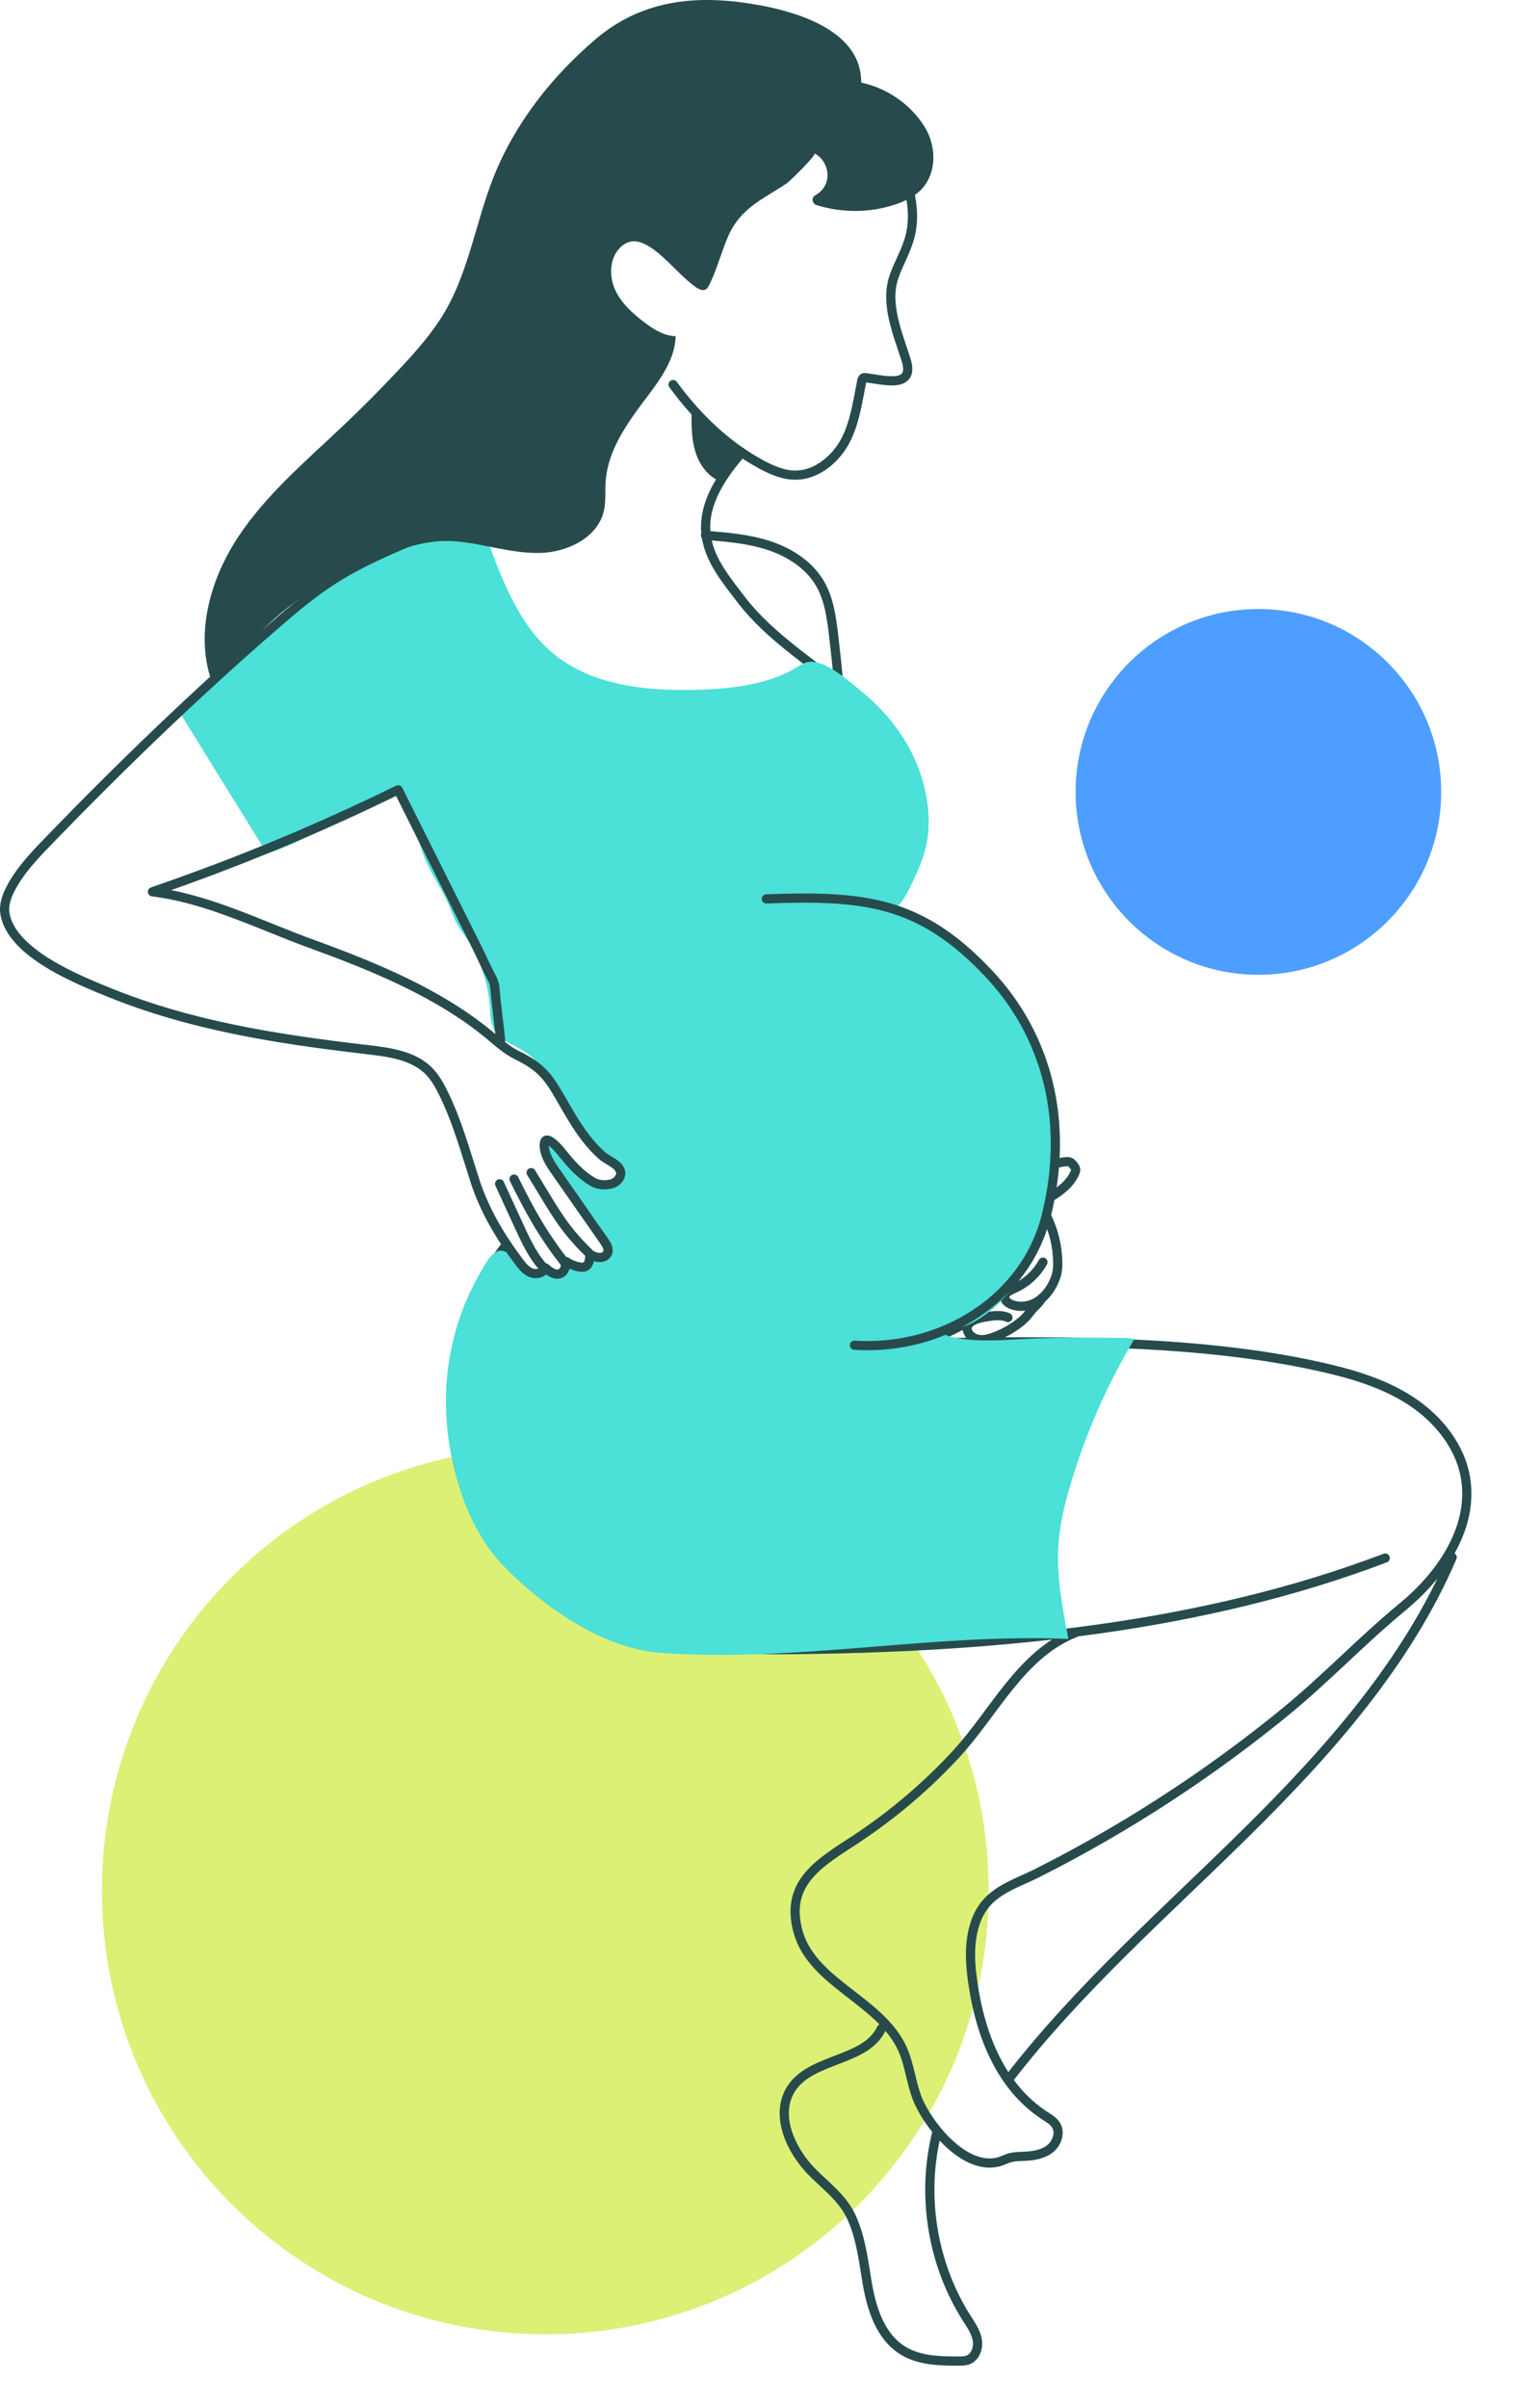 <svg xmlns="http://www.w3.org/2000/svg" xmlns:xlink="http://www.w3.org/1999/xlink" xmlns:serif="http://www.serif.com/" width="100%" height="100%" viewBox="0 0 1547 2459" xml:space="preserve" style="fill-rule:evenodd;clip-rule:evenodd;stroke-linecap:round;stroke-linejoin:round;stroke-miterlimit:10;"><g><clipPath id="_clip1"><rect x="-0.001" y="-0.002" width="1503.5" height="2415.9" clip-rule="nonzero"></rect></clipPath><g clip-path="url(#_clip1)"><path d="M104.128,1930.84c-0,250.21 202.833,453.053 453.053,453.053c250.21,-0 453.044,-202.843 453.044,-453.053c0,-250.21 -202.834,-453.053 -453.044,-453.053c-250.22,-0 -453.053,202.843 -453.053,453.053" style="fill:#dcf076;fill-rule:nonzero;"></path><path d="M1099.08,808.722c0,103.146 83.613,186.769 186.769,186.769c103.147,0 186.76,-83.623 186.76,-186.769c-0,-103.146 -83.613,-186.769 -186.76,-186.769c-103.156,-0 -186.769,83.623 -186.769,186.769" style="fill:#4d9eff;fill-rule:nonzero;"></path><path d="M510.481,1208.91c6.749,14.664 13.499,29.328 20.248,43.992c7.388,16.037 15.049,32.477 27.72,44.773" style="fill:none;fill-rule:nonzero;stroke:#274b4c;stroke-width:9.4px;"></path><path d="M542.706,1197.52c4.765,7.849 9.541,15.689 14.306,23.538c6.374,10.472 12.756,20.971 20.088,30.794c7.83,10.491 16.704,20.173 26.123,29.253" style="fill:none;fill-rule:nonzero;stroke:#274b4c;stroke-width:9.4px;"></path><path d="M525.26,1204.11c17.446,35.204 29.695,56.955 52.884,86.772" style="fill:none;fill-rule:nonzero;stroke:#274b4c;stroke-width:9.4px;"></path><path d="M757.954,462.172c-64.315,72.785 -31.481,109.915 -0.686,150.09c30.785,40.167 75.67,66.599 114.342,99.246c38.671,32.655 73.527,77.4 71.318,127.962c-1.354,30.992 -17.597,60.997 -42.817,79.055c57.152,40.89 109.952,90.512 142.166,152.966c32.223,62.454 41.548,139.327 12.558,203.341c-28.99,64.015 -100.9,109.642 -169.99,96.802" style="fill:none;fill-rule:nonzero;stroke:#274b4c;stroke-width:9.4px;stroke-linecap:butt;stroke-linejoin:miter;"></path><path d="M517.732,1270.87c-44.8,55.846 -66.195,139.346 -52.395,209.602c10.838,55.169 41.529,106.023 84.525,142.129c46.859,39.348 114.868,52.875 174.474,58.966c33.003,3.365 66.26,3.393 99.442,2.914c199.196,-2.905 404.455,-22.259 591.629,-93.37" style="fill:none;fill-rule:nonzero;stroke:#274b4c;stroke-width:9.4px;stroke-linecap:butt;stroke-linejoin:miter;"></path><path d="M932.369,1371.7c132.888,-2.397 285.282,-4.945 415.049,23.744c33.022,7.304 66.186,16.845 94.442,35.41c28.266,18.556 51.315,47.414 55.987,80.897c7.172,51.258 -27.514,98.709 -64.72,129.278c-41.238,33.878 -78.433,73.377 -120.085,107.386c-51.587,42.122 -106.211,80.54 -163.307,114.84c-29.187,17.531 -59.013,33.991 -89.413,49.313c-26.235,13.216 -52.386,19.157 -63.365,49.942c-6.364,17.87 -6.129,37.44 -3.732,56.269c6.918,54.501 26.978,111.352 75.087,142.297c3.901,2.51 8.066,4.964 10.566,8.874c4.982,7.774 1.222,18.8 -6.044,24.506c-7.257,5.696 -16.92,7.2 -26.142,7.614c-5.207,0.225 -10.509,0.188 -15.5,1.72c-2.764,0.855 -5.368,2.171 -8.112,3.13c-34.311,12.013 -71.074,-32.157 -83.764,-59.211c-8.178,-17.446 -9.212,-37.524 -17.099,-55.102c-22.118,-49.275 -91.424,-67.032 -106.455,-118.901c-14.918,-51.475 23.021,-71.901 58.703,-95.429c37.694,-24.845 72.343,-54.314 102.949,-87.496c38.362,-41.576 65.847,-101.483 121.148,-123.356" style="fill:none;fill-rule:nonzero;stroke:#274b4c;stroke-width:9.4px;stroke-linecap:butt;stroke-linejoin:miter;"></path><path d="M1483.81,1590.39c-46.277,107.79 -125.923,197.607 -209.358,280.064c-83.434,82.457 -172.453,160.167 -244.005,253.115" style="fill:none;fill-rule:nonzero;stroke:#274b4c;stroke-width:9.4px;stroke-linecap:butt;stroke-linejoin:miter;"></path><path d="M957.439,2177.12c-16.356,64.099 -5.048,134.759 30.494,190.548c4.39,6.89 9.24,13.837 10.65,21.883c1.41,8.047 -1.833,17.616 -9.475,20.502c-2.886,1.09 -6.044,1.118 -9.137,1.137c-19.919,0.085 -41.022,-0.451 -57.885,-11.045c-22.137,-13.912 -31.227,-41.426 -35.702,-67.173c-4.051,-23.293 -6.326,-46.577 -16.196,-68.338c-8.667,-19.101 -24.515,-30.804 -39.311,-45.392c-23.34,-23.03 -40.288,-60.913 -21.385,-87.703c21.451,-30.381 75.247,-26.32 91.181,-59.925" style="fill:none;fill-rule:nonzero;stroke:#274b4c;stroke-width:9.4px;stroke-linecap:butt;stroke-linejoin:miter;"></path><path d="M1072.23,1190.83c5.105,-2.322 10.585,-3.826 16.168,-4.427c1.852,-0.198 3.845,-0.264 5.452,0.667c0.865,0.508 1.551,1.279 2.219,2.031c1.494,1.673 3.074,3.581 3.017,5.818c-0.037,1.015 -0.404,1.984 -0.808,2.914c-5.255,11.957 -16.61,19.985 -27.946,26.48" style="fill:none;fill-rule:nonzero;stroke:#274b4c;stroke-width:9.4px;stroke-linecap:butt;stroke-linejoin:miter;"></path><path d="M1069.08,1241.44c7.549,14.871 11.591,31.509 11.713,48.194c0.019,2.763 -0.066,5.546 -0.498,8.281c-0.583,3.732 -1.805,7.351 -3.347,10.81c-3.769,8.479 -9.663,16.243 -17.672,20.943c-8.009,4.691 -18.273,5.979 -26.715,2.115c-2.895,-1.325 -5.799,-3.675 -5.922,-6.852c-0.178,-4.606 5.095,-7.125 9.325,-8.949c12.53,-5.405 23.162,-15.087 29.714,-27.063" style="fill:none;fill-rule:nonzero;stroke:#274b4c;stroke-width:9.4px;stroke-linecap:butt;stroke-linejoin:miter;"></path><path d="M1064.08,1326.26c-2.491,4.766 -6.965,7.831 -10.227,11.957c-3.149,3.967 -5.734,7.464 -9.766,10.81c-8.573,7.125 -18.396,12.756 -28.896,16.516c-4.625,1.654 -9.513,2.97 -14.392,2.435c-4.878,-0.536 -9.766,-3.253 -11.721,-7.755c-4.804,-11.083 12.06,-14.373 19.373,-15.529c7.182,-1.138 14.843,-2.219 21.46,0.789" style="fill:none;fill-rule:nonzero;stroke:#274b4c;stroke-width:9.4px;stroke-linecap:butt;stroke-linejoin:miter;"></path><path d="M720.852,546.711c22.062,1.767 44.377,3.582 65.368,10.585c20.999,7.012 40.861,19.843 51.897,39.029c8.817,15.34 11.355,33.388 13.48,50.957c2.03,16.882 3.826,33.793 5.386,50.723" style="fill:none;fill-rule:nonzero;stroke:#274b4c;stroke-width:9.4px;stroke-linecap:butt;stroke-linejoin:miter;"></path><path d="M706.664,422.03c-0.16,12.963 -0.057,26.142 3.637,38.569c3.685,12.436 11.459,24.214 23.115,29.901c6.232,-5.969 12.474,-11.929 18.706,-17.888c1.015,-0.968 2.04,-1.965 2.632,-3.224c0.686,-1.467 0.705,-3.168 0.423,-4.757c-1.297,-7.332 -8.103,-12.145 -14.109,-16.535c-15.304,-11.167 -28.887,-24.675 -40.138,-39.912" style="fill:#274b4c;fill-rule:nonzero;"></path><path d="M711.689,704.435c-51.362,1.373 -106.531,-4.202 -146.18,-36.885c-34.31,-28.285 -51.146,-71.995 -66.59,-113.694c-3.92,-10.594 -15.04,-8.789 -26.329,-8.714c-57.209,0.386 -107.931,29.987 -154.781,62.821c-46.84,32.843 -90.908,68.695 -130.238,110.243c-1.804,1.909 -3.703,4.033 -3.91,6.646c-0.188,2.425 1.147,4.681 2.425,6.759c27.477,44.377 54.953,88.755 82.429,133.132c1.335,2.172 2.877,4.493 5.302,5.264c2.228,0.705 4.634,-0.094 6.834,-0.883c42.807,-15.388 83.378,-47.151 126.195,-62.539c2.688,-0.959 23.575,60.123 25.107,64.494c5.556,15.877 14.843,29.629 22.73,44.707c4.248,8.121 6.928,17.042 10.913,25.05c4.625,9.316 11.995,17.296 16.995,26.555c10.284,19.045 16.563,40.28 18.067,61.89c0.527,7.436 0.574,15.219 4.052,21.808c5.818,11.055 19.101,15.322 29.751,21.865c40.138,24.684 45.477,85.371 85.38,110.431c5.988,3.76 13.282,7.473 14.664,14.401c1.514,7.624 -5.865,14.768 -13.583,15.698c-7.708,0.94 -15.237,-2.585 -21.911,-6.57c-13.235,-7.887 -23.914,-23.632 -34.715,-34.762c-0.996,-1.015 -2.387,-2.124 -3.675,-1.522c-0.141,5.292 2.2,10.311 4.728,14.964c9.72,17.851 22.908,33.417 34.818,49.792c6.176,8.489 29.77,36.247 19.345,47.132c-2.895,3.027 -7.896,3.638 -11.571,1.626c-1.204,-0.658 -2.52,-1.588 -3.817,-1.128c-1.936,0.705 -1.598,3.469 -1.804,5.518c-1.42,13.959 -18.095,0.244 -22.72,5.819c-0.837,1.015 -1.081,2.378 -1.702,3.525c-2.077,3.835 -7.435,4.211 -11.703,3.327c-4.258,-0.883 -8.751,-2.509 -12.812,-0.949c-1.767,0.677 -3.299,1.927 -5.104,2.491c-5.302,1.673 -10.387,-2.82 -14.147,-6.909c-5.659,-6.167 -14.599,-20.708 -24.487,-18.405c-8.996,2.105 -16.996,19.053 -21.122,26.329c-25.615,45.177 -36.275,98.24 -31.988,149.874c4.154,50.065 21.967,108.213 57.283,144.798c39.932,41.379 101.182,84.986 160.374,89.422c138.979,10.406 278.25,-20.087 417.483,-14.128c-6.203,-32.186 -12.447,-64.832 -10.05,-97.534c1.544,-20.906 6.6,-41.398 12.606,-61.486c15.425,-51.559 37.3,-101.191 64.938,-147.364c-10.078,-2.19 -85.306,-1.109 -100.544,-0.564c-28.728,1.024 -64.269,5.593 -92.008,-3.14c2.999,-6.345 17.287,-8.027 23.858,-11.195c49.847,-24.027 79.269,-90.983 85.022,-143.153c5.509,-49.999 2.944,-108.11 -21.778,-151.914c-16.188,-28.679 -35.675,-50.619 -56.334,-76.178c-20.287,-25.089 -52.143,-42.911 -82.242,-55.874c6.495,2.792 22.917,-36.772 24.807,-41.331c5.781,-13.931 8.798,-27.994 8.948,-43.099c0.329,-33.07 -10.979,-65.866 -29.657,-92.967c-11.43,-16.591 -25.549,-31.227 -41.247,-43.813c-12.088,-9.692 -33.718,-29.272 -50.196,-28.247c-7.877,0.488 -14.786,6.702 -21.564,10.114c-9.813,4.935 -20.313,8.441 -30.954,11.092c-20.765,5.17 -42.272,6.796 -63.591,7.36" style="fill:#4be0d8;fill-rule:nonzero;"></path><path d="M783.041,917.989c100.486,-3.723 158.155,2.133 228.373,77.503c58.919,63.234 81.348,150.898 57.669,245.952c-21.131,84.816 -105.957,138.067 -196,132.361" style="fill:none;fill-rule:nonzero;stroke:#274b4c;stroke-width:9.4px;stroke-linecap:butt;stroke-linejoin:miter;"></path><path d="M511.523,1063.08c-1.203,-14.57 -4.334,-36.181 -5.537,-50.741c-0.226,-2.745 -0.451,-5.509 -1.203,-8.16c-0.809,-2.857 -2.209,-5.517 -3.6,-8.14c-4.898,-9.287 -8.959,-18.744 -13.64,-28.116c-26.903,-53.777 -53.796,-107.555 -80.699,-161.332c-84.901,41.351 -161.803,73.301 -251.056,104.133c57.237,7.135 109.191,33.84 162.799,53.289c62.51,22.682 130.444,50.45 181.656,93.183c8.826,7.369 17.841,15.463 28.125,20.454c11.298,5.49 21.319,11.647 29.553,21.366c5.415,6.383 9.739,13.602 13.94,20.849c8.366,14.43 16.469,29.15 26.706,42.376c5.142,6.655 10.791,12.953 17.211,18.405c5.368,4.559 16.742,8.404 18.302,15.886c1.081,5.245 -3.233,10.397 -8.3,12.154c-5.809,2.012 -14.053,1.683 -19.439,-1.372c-12.784,-7.257 -22.748,-18.321 -31.763,-29.751c-2.19,-2.773 -17.55,-21.395 -18.424,-9.175c-0.837,11.515 8.798,24.027 14.965,32.863c15.416,22.071 30.832,44.142 46.248,66.214c2.576,3.684 5.245,8.319 3.337,12.389c-1.438,3.046 -5.114,4.503 -8.479,4.333c-3.365,-0.169 -6.505,-1.635 -9.55,-3.083c0.056,4.916 -0.696,11.073 -5.349,12.69c-1.617,0.555 -3.384,0.395 -5.057,0.104c-4.907,-0.856 -9.616,-2.745 -13.743,-5.528c-0.451,4.409 -1.297,9.457 -5.104,11.741c-5.274,3.168 -11.731,-1.25 -16.253,-5.424c-1.823,5.33 -8.93,7.191 -14.194,5.217c-5.273,-1.964 -9.033,-6.57 -12.427,-11.054c-18.988,-25.108 -35.551,-52.913 -45.233,-82.89c-9.935,-30.775 -18.489,-62.228 -33.106,-91.227c-3.685,-7.323 -7.812,-14.532 -13.508,-20.436c-16.601,-17.183 -42.648,-19.956 -66.374,-22.729c-89.103,-10.434 -176.767,-24.036 -260.418,-57.923c-32.637,-13.244 -100.092,-40.223 -106.841,-80.539c-1.466,-8.723 1.655,-17.569 5.706,-25.427c9.344,-18.142 23.613,-33.192 37.797,-47.865c74.063,-76.667 150.89,-150.72 231.391,-220.591c19.712,-17.108 39.725,-34.028 61.768,-48.015c61.739,-39.16 137.833,-54.379 193.631,-101.624c53.007,-44.894 74.101,-100.674 53.327,-167.734c-8.056,-26.019 -19.177,-51.239 -23.792,-78.076c-6.514,-37.845 0.658,-77.889 19.9,-111.127c19.232,-33.229 50.384,-59.399 86.443,-72.597c41.181,-15.087 77.719,-7.181 119.117,-3.459c36.368,3.271 70.472,18.556 94.207,46.944c11.787,14.1 20.482,30.503 28.313,47.122c13.583,28.83 25.013,61.307 16.647,92.055c-3.722,13.648 -11.139,26 -15.858,39.339c-9.889,27.974 3.741,58.646 12.164,85.465c9.419,29.986 -23.134,20.407 -41.247,18.236c-0.734,-0.085 -1.505,-0.169 -2.191,0.122c-1.212,0.536 -1.617,2.03 -1.88,3.337c-4.587,23.058 -7.962,50.299 -22.287,69.833c-10.622,14.495 -26.95,25.963 -44.923,26.198c-12.295,0.159 -24.055,-4.832 -34.883,-10.641c-36.19,-19.402 -66.421,-48.721 -90.654,-81.865" style="fill:none;fill-rule:nonzero;stroke:#274b4c;stroke-width:9.4px;"></path><path d="M952.97,151.919l-0.094,-0.536c-1.241,-7.116 -3.507,-14.072 -7.182,-20.285c-14.157,-23.923 -38.681,-40.966 -65.697,-46.775c0.395,-51.371 -61.532,-71.083 -102.432,-78.744c-61.42,-11.506 -119.634,-7.576 -168.918,34.385c-45.196,38.484 -82.956,86.612 -104.707,141.856c-17.635,44.791 -24.76,93.925 -48.852,135.614c-12.812,22.175 -30.005,41.454 -47.536,60.113c-18.518,19.703 -37.572,38.917 -57.209,57.5c-38.201,36.172 -79.11,70.585 -107.865,114.643c-28.745,44.058 -43.889,100.834 -24.863,149.874c29.074,-34.451 58.769,-69.466 96.82,-93.633c15.36,-9.748 31.848,-17.579 48.476,-24.967c34.903,-15.519 66.336,-31.734 104.895,-27.956c28.04,2.745 55.404,12.268 83.576,11.694c28.162,-0.583 59.304,-15.444 65.64,-42.902c2.19,-9.475 1.175,-19.364 1.749,-29.084c1.663,-27.861 16.309,-51.643 32.176,-73.715c16.139,-22.447 38.643,-46.605 39.414,-75.717c-11.825,-0.159 -22.466,-6.946 -31.904,-14.071c-12.088,-9.118 -23.782,-19.637 -29.995,-33.446c-6.214,-13.799 -5.687,-31.584 4.784,-42.516c2.933,-3.055 6.618,-5.518 10.764,-6.42c7.444,-1.626 15.03,1.927 21.328,6.204c16.808,11.402 29.159,28.388 45.647,40.241c3.026,2.181 7.116,4.202 10.274,2.237c1.457,-0.911 2.341,-2.481 3.13,-4.013c8.187,-15.914 12.389,-33.568 19.562,-49.971c12.831,-29.394 35.128,-37.684 59.981,-54.276c2.933,-1.964 30.823,-29.318 28.304,-30.578c10.528,5.255 15.999,18.866 12.032,29.939c-1.974,5.537 -6.186,10.077 -11.327,12.897c-4.127,2.256 -3.13,8.545 1.353,9.945c26.151,8.169 54.915,8.037 80.878,-0.761c10.161,-3.44 20.163,-8.347 27.307,-16.356c9.579,-10.744 12.887,-26.217 10.491,-40.42" style="fill:#274b4c;fill-rule:nonzero;"></path></g></g></svg>